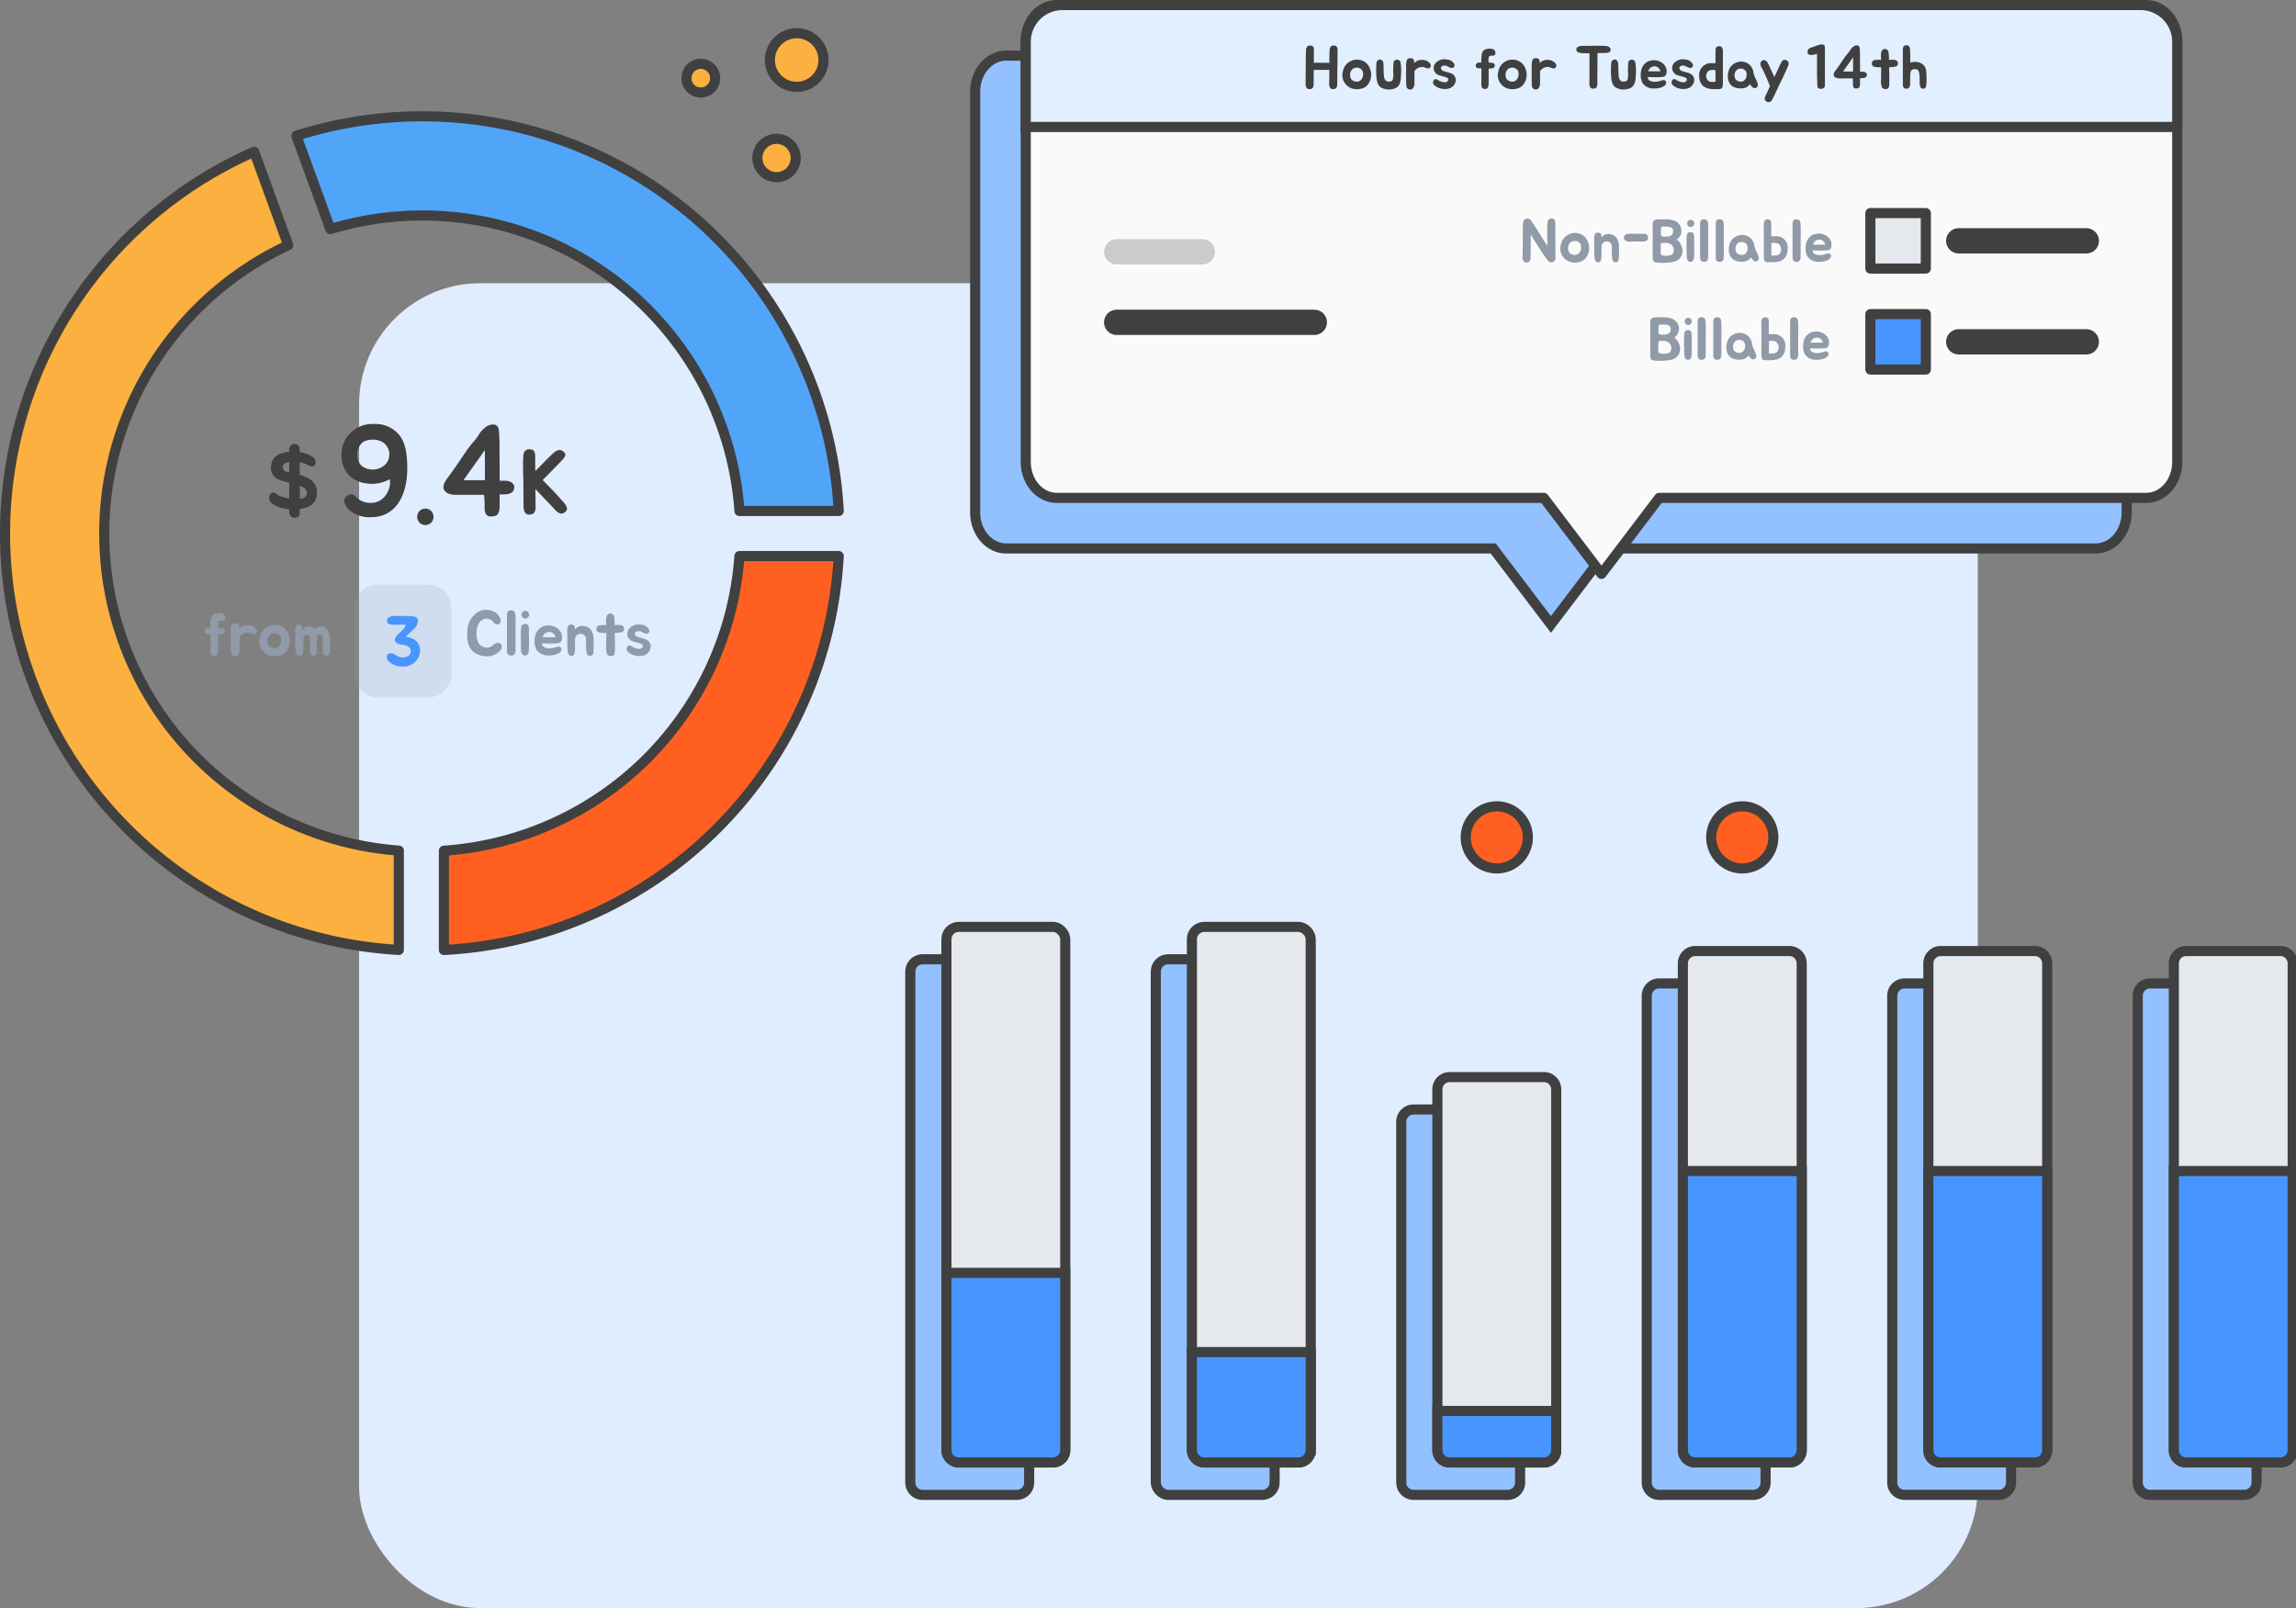 <svg xmlns="http://www.w3.org/2000/svg" width="454" height="318">
  <rect width="100%" height="100%" fill="#808080" stroke="none"/>
  <rect id="Rectangle_2616" data-name="Rectangle 2616" width="320.078" height="261.996" rx="24" fill="#e0edff" transform="translate(71, 56)"/>
<defs xmlns="http://www.w3.org/2000/svg">
    <clipPath id="clip-path">
      <rect id="Rectangle_2535" data-name="Rectangle 2535" width="275.339" height="296.61" fill="none"/>
    </clipPath>
    <clipPath id="clip-path-3">
      <rect id="Rectangle_2529" data-name="Rectangle 2529" width="21.945" height="5" transform="translate(39.305 47.291)" fill="none"/>
    </clipPath>
  </defs>
<g xmlns="http://www.w3.org/2000/svg" id="Group_2972" data-name="Group 2972" clip-path="url(#clip-path)" transform="translate(179 0)">
    <g id="Group_2971" data-name="Group 2971">
      <g id="Group_2970" data-name="Group 2970" clip-path="url(#clip-path)">
        <path id="Path_3891" data-name="Path 3891" d="M235.371,11H19.969c-3.394,0-6.146,3.184-6.146,7.111v83.237c0,3.928,2.752,7.111,6.146,7.111h96.294l4.725,6.226,6.682,8.8,6.682-8.8,4.725-6.226h96.294c3.4,0,6.146-3.183,6.146-7.111V18.111c0-3.927-2.751-7.111-6.146-7.111" fill="#93c1ff"/>
        <path id="Path_3892" data-name="Path 3892" d="M235.371,11H19.969c-3.394,0-6.146,3.184-6.146,7.111v83.237c0,3.928,2.752,7.111,6.146,7.111h96.294l4.725,6.226,6.682,8.8,6.682-8.8,4.725-6.226h96.294c3.4,0,6.146-3.183,6.146-7.111V18.111C241.517,14.184,238.766,11,235.371,11Z" fill="none" stroke="#404040" stroke-width="2"/>
        <path id="Path_3893" data-name="Path 3893" d="M245.371,1H29.969c-3.394,0-6.146,3.184-6.146,7.111V91.348c0,3.928,2.752,7.111,6.146,7.111h96.294l4.725,6.226,6.682,8.8,6.682-8.8,4.725-6.226h96.294c3.4,0,6.146-3.183,6.146-7.111V8.111c0-3.927-2.751-7.111-6.146-7.111" fill="#fafafa"/>
        <path id="Path_3894" data-name="Path 3894" d="M245.371,1H29.969c-3.394,0-6.146,3.184-6.146,7.111V91.348c0,3.928,2.752,7.111,6.146,7.111h96.294l4.725,6.226,6.682,8.8,6.682-8.8,4.725-6.226h96.294c3.4,0,6.146-3.183,6.146-7.111V8.111C251.517,4.184,248.766,1,245.371,1Z" fill="none" stroke="#404040" stroke-linejoin="round" stroke-width="2"/>
        <path id="Path_3895" data-name="Path 3895" d="M22.063,295.61H3.433A2.433,2.433,0,0,1,1,293.177V192.133A2.433,2.433,0,0,1,3.433,189.7h18.63a2.433,2.433,0,0,1,2.433,2.433V293.177a2.433,2.433,0,0,1-2.433,2.433" fill="#93c1ff"/>
        <path id="Rectangle_2517" data-name="Rectangle 2517" d="M2.433,0h18.63A2.432,2.432,0,0,1,23.5,2.432V103.478a2.432,2.432,0,0,1-2.432,2.432H2.433A2.433,2.433,0,0,1,0,103.477V2.433A2.433,2.433,0,0,1,2.433,0Z" transform="translate(1 189.7)" fill="none" stroke="#404040" stroke-width="2"/>
        <path id="Path_3896" data-name="Path 3896" d="M29.2,289.2H10.572A2.432,2.432,0,0,1,8.14,286.77V185.726a2.432,2.432,0,0,1,2.432-2.433H29.2a2.433,2.433,0,0,1,2.433,2.433V286.77A2.433,2.433,0,0,1,29.2,289.2" fill="#e5e9ee"/>
        <rect id="Rectangle_2518" data-name="Rectangle 2518" width="23.495" height="105.91" rx="2.433" transform="translate(8.14 183.293)" fill="none" stroke="#404040" stroke-width="2"/>
        <path id="Path_3897" data-name="Path 3897" d="M29.2,289.2H10.572A2.432,2.432,0,0,1,8.14,286.77V251.7H31.635V286.77A2.433,2.433,0,0,1,29.2,289.2" fill="#4995ff"/>
        <path id="Path_3898" data-name="Path 3898" d="M29.2,289.2H10.572A2.432,2.432,0,0,1,8.14,286.77V251.7H31.635V286.77A2.433,2.433,0,0,1,29.2,289.2Z" fill="none" stroke="#404040" stroke-width="2"/>
        <path id="Path_3899" data-name="Path 3899" d="M70.6,295.61H51.973a2.432,2.432,0,0,1-2.432-2.433V192.133a2.432,2.432,0,0,1,2.432-2.433H70.6a2.433,2.433,0,0,1,2.433,2.433V293.177A2.433,2.433,0,0,1,70.6,295.61" fill="#93c1ff"/>
        <rect id="Rectangle_2519" data-name="Rectangle 2519" width="23.495" height="105.91" rx="2.433" transform="translate(49.541 189.7)" fill="none" stroke="#404040" stroke-width="2"/>
        <path id="Path_3900" data-name="Path 3900" d="M77.743,289.2H59.113a2.432,2.432,0,0,1-2.432-2.433V185.726a2.432,2.432,0,0,1,2.432-2.433h18.63a2.433,2.433,0,0,1,2.433,2.433V286.77a2.433,2.433,0,0,1-2.433,2.433" fill="#e5e9ee"/>
        <rect id="Rectangle_2520" data-name="Rectangle 2520" width="23.495" height="105.91" rx="2.433" transform="translate(56.681 183.293)" fill="none" stroke="#404040" stroke-width="2"/>
        <path id="Path_3901" data-name="Path 3901" d="M77.743,289.2H59.113a2.432,2.432,0,0,1-2.432-2.433v-19.4h23.5v19.4a2.433,2.433,0,0,1-2.433,2.433" fill="#4995ff"/>
        <path id="Path_3902" data-name="Path 3902" d="M77.743,289.2H59.113a2.432,2.432,0,0,1-2.432-2.433v-19.4h23.5v19.4A2.433,2.433,0,0,1,77.743,289.2Z" fill="none" stroke="#404040" stroke-width="2"/>
        <path id="Path_3903" data-name="Path 3903" d="M216.226,295.61H197.6a2.432,2.432,0,0,1-2.432-2.433v-96.27a2.432,2.432,0,0,1,2.432-2.432h18.63a2.432,2.432,0,0,1,2.433,2.432v96.27a2.433,2.433,0,0,1-2.433,2.433" fill="#93c1ff"/>
        <path id="Rectangle_2521" data-name="Rectangle 2521" d="M2.433,0h18.63a2.432,2.432,0,0,1,2.432,2.432V98.7a2.432,2.432,0,0,1-2.432,2.432H2.433A2.433,2.433,0,0,1,0,98.7V2.433A2.433,2.433,0,0,1,2.433,0Z" transform="translate(195.164 194.475)" fill="none" stroke="#404040" stroke-width="2"/>
        <path id="Path_3904" data-name="Path 3904" d="M223.366,289.2h-18.63a2.432,2.432,0,0,1-2.432-2.433V190.5a2.432,2.432,0,0,1,2.432-2.432h18.63A2.432,2.432,0,0,1,225.8,190.5v96.27a2.433,2.433,0,0,1-2.433,2.433" fill="#e5e9ee"/>
        <path id="Rectangle_2522" data-name="Rectangle 2522" d="M2.433,0h18.63a2.432,2.432,0,0,1,2.432,2.432V98.7a2.432,2.432,0,0,1-2.432,2.432H2.433A2.433,2.433,0,0,1,0,98.7V2.433A2.433,2.433,0,0,1,2.433,0Z" transform="translate(202.304 188.068)" fill="none" stroke="#404040" stroke-width="2"/>
        <path id="Path_3905" data-name="Path 3905" d="M223.366,289.2h-18.63a2.432,2.432,0,0,1-2.432-2.433v-55.2H225.8v55.2a2.433,2.433,0,0,1-2.433,2.433" fill="#4995ff"/>
        <path id="Path_3906" data-name="Path 3906" d="M223.366,289.2h-18.63a2.432,2.432,0,0,1-2.432-2.433v-55.2H225.8v55.2A2.433,2.433,0,0,1,223.366,289.2Z" fill="none" stroke="#404040" stroke-width="2"/>
        <path id="Path_3907" data-name="Path 3907" d="M264.767,295.61h-18.63a2.432,2.432,0,0,1-2.432-2.433v-96.27a2.432,2.432,0,0,1,2.432-2.432h18.63a2.432,2.432,0,0,1,2.433,2.432v96.27a2.433,2.433,0,0,1-2.433,2.433" fill="#93c1ff"/>
        <path id="Rectangle_2523" data-name="Rectangle 2523" d="M2.433,0H21.062A2.433,2.433,0,0,1,23.5,2.433V98.7a2.432,2.432,0,0,1-2.432,2.432H2.433A2.433,2.433,0,0,1,0,98.7V2.433A2.433,2.433,0,0,1,2.433,0Z" transform="translate(243.705 194.475)" fill="none" stroke="#404040" stroke-width="2"/>
        <path id="Path_3908" data-name="Path 3908" d="M271.907,289.2h-18.63a2.432,2.432,0,0,1-2.432-2.433V190.5a2.432,2.432,0,0,1,2.432-2.432h18.63a2.432,2.432,0,0,1,2.433,2.432v96.27a2.433,2.433,0,0,1-2.433,2.433" fill="#e5e9ee"/>
        <path id="Rectangle_2524" data-name="Rectangle 2524" d="M2.433,0h18.63A2.432,2.432,0,0,1,23.5,2.432V98.7a2.432,2.432,0,0,1-2.432,2.432H2.432A2.432,2.432,0,0,1,0,98.7V2.433A2.433,2.433,0,0,1,2.433,0Z" transform="translate(250.845 188.068)" fill="none" stroke="#404040" stroke-width="2"/>
        <path id="Path_3909" data-name="Path 3909" d="M271.907,289.2h-18.63a2.432,2.432,0,0,1-2.432-2.433v-55.2H274.34v55.2a2.433,2.433,0,0,1-2.433,2.433" fill="#4995ff"/>
        <path id="Path_3910" data-name="Path 3910" d="M271.907,289.2h-18.63a2.432,2.432,0,0,1-2.432-2.433v-55.2H274.34v55.2A2.433,2.433,0,0,1,271.907,289.2Z" fill="none" stroke="#404040" stroke-width="2"/>
        <path id="Path_3911" data-name="Path 3911" d="M119.144,295.61h-18.63a2.432,2.432,0,0,1-2.432-2.433V221.833a2.432,2.432,0,0,1,2.432-2.432h18.63a2.432,2.432,0,0,1,2.433,2.432v71.344a2.433,2.433,0,0,1-2.433,2.433" fill="#93c1ff"/>
        <path id="Rectangle_2525" data-name="Rectangle 2525" d="M2.433,0H21.062a2.433,2.433,0,0,1,2.433,2.433V73.777a2.432,2.432,0,0,1-2.432,2.432H2.433A2.433,2.433,0,0,1,0,73.776V2.433A2.433,2.433,0,0,1,2.433,0Z" transform="translate(98.082 219.401)" fill="none" stroke="#404040" stroke-width="2"/>
        <path id="Path_3912" data-name="Path 3912" d="M126.284,289.2h-18.63a2.432,2.432,0,0,1-2.432-2.433V215.426a2.432,2.432,0,0,1,2.432-2.432h18.63a2.432,2.432,0,0,1,2.433,2.432V286.77a2.433,2.433,0,0,1-2.433,2.433" fill="#e5e9ee"/>
        <path id="Rectangle_2526" data-name="Rectangle 2526" d="M2.433,0h18.63a2.432,2.432,0,0,1,2.432,2.432V73.777a2.432,2.432,0,0,1-2.432,2.432H2.432A2.432,2.432,0,0,1,0,73.777V2.433A2.433,2.433,0,0,1,2.433,0Z" transform="translate(105.222 212.994)" fill="none" stroke="#404040" stroke-width="2"/>
        <path id="Path_3913" data-name="Path 3913" d="M126.284,289.2h-18.63a2.432,2.432,0,0,1-2.432-2.433v-7.754h23.495v7.754a2.433,2.433,0,0,1-2.433,2.433" fill="#4995ff"/>
        <path id="Path_3914" data-name="Path 3914" d="M126.284,289.2h-18.63a2.432,2.432,0,0,1-2.432-2.433v-7.754h23.495v7.754A2.433,2.433,0,0,1,126.284,289.2Z" fill="none" stroke="#404040" stroke-width="2"/>
        <path id="Path_3915" data-name="Path 3915" d="M123.114,165.592a6.145,6.145,0,1,1-6.145-6.145,6.145,6.145,0,0,1,6.145,6.145" fill="#ff6022"/>
        <circle id="Ellipse_60" data-name="Ellipse 60" cx="6.145" cy="6.145" r="6.145" transform="translate(110.824 159.447)" fill="none" stroke="#404040" stroke-linejoin="round" stroke-width="2"/>
        <path id="Path_3916" data-name="Path 3916" d="M167.685,295.61h-18.63a2.432,2.432,0,0,1-2.432-2.433v-96.27a2.432,2.432,0,0,1,2.432-2.432h18.63a2.432,2.432,0,0,1,2.433,2.432v96.27a2.433,2.433,0,0,1-2.433,2.433" fill="#93c1ff"/>
        <path id="Rectangle_2527" data-name="Rectangle 2527" d="M2.433,0H21.062a2.433,2.433,0,0,1,2.433,2.433V98.7a2.432,2.432,0,0,1-2.432,2.432H2.433A2.433,2.433,0,0,1,0,98.7V2.433A2.433,2.433,0,0,1,2.433,0Z" transform="translate(146.623 194.475)" fill="none" stroke="#404040" stroke-width="2"/>
        <path id="Path_3917" data-name="Path 3917" d="M174.825,289.2H156.2a2.432,2.432,0,0,1-2.432-2.433V190.5a2.432,2.432,0,0,1,2.432-2.432h18.63a2.432,2.432,0,0,1,2.433,2.432v96.27a2.433,2.433,0,0,1-2.433,2.433" fill="#e5e9ee"/>
        <path id="Rectangle_2528" data-name="Rectangle 2528" d="M2.433,0h18.63a2.432,2.432,0,0,1,2.432,2.432V98.7a2.432,2.432,0,0,1-2.432,2.432H2.433A2.433,2.433,0,0,1,0,98.7V2.433A2.433,2.433,0,0,1,2.433,0Z" transform="translate(153.763 188.068)" fill="none" stroke="#404040" stroke-width="2"/>
        <path id="Path_3918" data-name="Path 3918" d="M174.825,289.2H156.2a2.432,2.432,0,0,1-2.432-2.433v-55.2h23.495v55.2a2.433,2.433,0,0,1-2.433,2.433" fill="#4995ff"/>
        <path id="Path_3919" data-name="Path 3919" d="M174.825,289.2H156.2a2.432,2.432,0,0,1-2.432-2.433v-55.2h23.495v55.2A2.433,2.433,0,0,1,174.825,289.2Z" fill="none" stroke="#404040" stroke-width="2"/>
        <path id="Path_3920" data-name="Path 3920" d="M171.655,165.592a6.145,6.145,0,1,1-6.145-6.145,6.145,6.145,0,0,1,6.145,6.145" fill="#ff6022"/>
        <circle id="Ellipse_61" data-name="Ellipse 61" cx="6.145" cy="6.145" r="6.145" transform="translate(159.365 159.447)" fill="none" stroke="#404040" stroke-linejoin="round" stroke-width="2"/>
        <line id="Line_623" data-name="Line 623" x2="39.081" transform="translate(41.805 63.74)" fill="none" stroke="#404040" stroke-linecap="round" stroke-linejoin="round" stroke-width="5"/>
        <line id="Line_624" data-name="Line 624" x2="25.228" transform="translate(208.307 47.622)" fill="none" stroke="#404040" stroke-linecap="round" stroke-linejoin="round" stroke-width="5"/>
        <line id="Line_625" data-name="Line 625" x2="25.228" transform="translate(208.307 67.594)" fill="none" stroke="#404040" stroke-linecap="round" stroke-linejoin="round" stroke-width="5"/>
        <path id="Path_3921" data-name="Path 3921" d="M128.292,51.715a.949.949,0,0,1-1.259-.228,25.142,25.142,0,0,1-1.439-2.11l-1.007-1.524c-.276-.431-.576-1.007-.9-1.475l-.036,4.582v.108a.915.915,0,0,1-.288.695.678.678,0,0,1-.311.132c-.792.144-1.032-.564-.984-1.127v-.2l.024-.936.012-1.739c.012-.5.012-1.043.012-1.607-.012-.684.012-1.511.048-2.171a1.053,1.053,0,0,1,.132-.467.532.532,0,0,1,.252-.288,1.106,1.106,0,0,1,.707-.1,1.121,1.121,0,0,1,.24.12,1.738,1.738,0,0,1,.216.2,2.98,2.98,0,0,1,.2.252,1.834,1.834,0,0,0,.156.252l.132.191,2.771,4.366v-.792c0-.5-.013-1.043-.025-1.619,0-.671,0-1.487.036-2.159a1.123,1.123,0,0,1,.12-.467.819.819,0,0,1,1.2-.24.554.554,0,0,1,.133.192,1.245,1.245,0,0,1,.071.276,1.278,1.278,0,0,1,.035.3c0,1.991.013,4.126.024,6.117,0,.228.025.432.012.66a1.018,1.018,0,0,1-.288.8" fill="#909aa8"/>
        <path id="Path_3922" data-name="Path 3922" d="M134.354,46.822a3.384,3.384,0,0,1,.779,1.427,3.22,3.22,0,0,1-.431,2.579,2.207,2.207,0,0,1-.936.815,3.294,3.294,0,0,1-1.594.264,2.773,2.773,0,0,1-2.5-3.646A2.72,2.72,0,0,1,131.1,46.4a2.816,2.816,0,0,1,3.25.42m-3.034,3.154a1.508,1.508,0,0,0,1.079.444c1.031.059,1.583-1.4,1.031-2.291a1.364,1.364,0,0,0-1.966-.12,1.654,1.654,0,0,0-.144,1.967" fill="#909aa8"/>
        <path id="Path_3923" data-name="Path 3923" d="M136.229,47.541a3.04,3.04,0,0,1,.1-1.151.662.662,0,0,1,.755-.372c.587.1.576.527.6.959a1.67,1.67,0,0,1,1.307-.72,2.194,2.194,0,0,1,1.655.756,3.274,3.274,0,0,1,.468,1.967,10.753,10.753,0,0,1,0,1.523c-.025.408.059,1.2-.408,1.3-.671.144-.816-.155-.9-.6a10.132,10.132,0,0,1-.084-1.331c0-.3-.023-.7-.011-1.02,0-.744-.42-1.163-1.092-1.1a1,1,0,0,0-.948.971c.013.408-.023.672-.011,1.187a5.163,5.163,0,0,1-.109,1.548.555.555,0,0,1-.863.336c-.348-.2-.384-.7-.407-1.044-.048-.528-.048-.948-.048-1.475Z" fill="#909aa8"/>
        <path id="Path_3924" data-name="Path 3924" d="M145.922,46.222a.924.924,0,0,1,.8.264.671.671,0,0,1,.167.455.969.969,0,0,1-.156.552,1.318,1.318,0,0,1-.912.264l-2.35.012a1.425,1.425,0,0,1-1.091-.216.71.71,0,0,1-.276-.552.739.739,0,0,1,.431-.671,2.871,2.871,0,0,1,1.068-.108Z" fill="#909aa8"/>
        <path id="Path_3925" data-name="Path 3925" d="M153.505,48.68a2.2,2.2,0,0,1-1.655,3.106,8.422,8.422,0,0,1-1.655.18,8.693,8.693,0,0,1-1.931-.1.62.62,0,0,1-.42-.551.567.567,0,0,1-.048-.216V44.29c0-.9.8-.935,1.619-.923.324,0,.648-.012.984,0a5.053,5.053,0,0,1,1.632.264,3.786,3.786,0,0,1,.383.168,1.113,1.113,0,0,1,.324.239,2.1,2.1,0,0,1-.216,3.359,2.277,2.277,0,0,1,.983,1.283m-1.8,1.583a1.4,1.4,0,0,0-.227-1.883,2.177,2.177,0,0,0-1.344-.347c-.456.011-.756-.037-.743.407.023.408-.025.84-.025,1.223,0,.216-.047.528.121.7a1.39,1.39,0,0,0,.935.216c.491-.024,1.091-.084,1.283-.312m-2.279-4.833c0,.3-.012.6-.012.887-.011.648.972.516,1.488.432a.962.962,0,0,0,.935-.947c.06-.72-.432-.96-1.176-.984-.995-.024-1.258-.132-1.235.612" fill="#909aa8"/>
        <path id="Path_3926" data-name="Path 3926" d="M155.992,50.6c-.025.48-.072,1.211-.756,1.175-.492-.024-.695-.444-.72-1.163-.011-.744-.036-1.979-.023-2.735.012-.444-.084-1.367.216-1.775a.871.871,0,0,1,1.138.024,3.089,3.089,0,0,1,.145,1.151c0,.888.036,2.339,0,3.323m-1.38-6.345a.709.709,0,1,1,.924.6.7.7,0,0,1-.924-.6" fill="#909aa8"/>
        <path id="Path_3927" data-name="Path 3927" d="M158.739,51.091l-.072.252a.307.307,0,0,1-.035.06l-.037.072a.526.526,0,0,1-.215.216.9.9,0,0,1-.613.072.605.605,0,0,1-.323-.12.41.41,0,0,1-.168-.2,1.072,1.072,0,0,1-.072-.24.807.807,0,0,1-.036-.216V44.267a1.818,1.818,0,0,1,.024-.276,1.076,1.076,0,0,1,.071-.276.436.436,0,0,1,.133-.192.614.614,0,0,1,.276-.119.937.937,0,0,1,.324-.037.973.973,0,0,1,.384.1.571.571,0,0,1,.239.264,1.027,1.027,0,0,1,.12.444c.012.156.024.564.024.719v.049c.024.515.024.959.012,1.51s-.012,1.044-.012,1.536V50.5c0,.06.012.12.012.18a.85.85,0,0,1-.012.18,1.641,1.641,0,0,0-.024.228" fill="#909aa8"/>
        <path id="Path_3928" data-name="Path 3928" d="M161.835,51.091l-.072.252a.307.307,0,0,1-.035.06l-.037.072a.526.526,0,0,1-.215.216.9.9,0,0,1-.613.072.606.606,0,0,1-.323-.12.41.41,0,0,1-.168-.2,1.071,1.071,0,0,1-.072-.24.807.807,0,0,1-.036-.216V44.267a1.82,1.82,0,0,1,.024-.276,1.038,1.038,0,0,1,.072-.276.426.426,0,0,1,.132-.192.614.614,0,0,1,.276-.119.937.937,0,0,1,.324-.037.973.973,0,0,1,.384.1.571.571,0,0,1,.239.264,1.026,1.026,0,0,1,.12.444c.012.156.024.564.024.719v.049c.024.515.024.959.012,1.51s-.012,1.044-.012,1.536V50.5c0,.06.012.12.012.18a.849.849,0,0,1-.012.18,1.641,1.641,0,0,0-.024.228" fill="#909aa8"/>
        <path id="Path_3929" data-name="Path 3929" d="M167.21,47.146a2.6,2.6,0,0,1,.719,1.511c.12.815.635,1.4.816,2.182a.649.649,0,0,1-.456.852c-.492.1-.84-.432-1.056-.779a1.961,1.961,0,0,1-1.379.815,3.638,3.638,0,0,1-1.475-.108c-1.368-.36-1.763-1.859-1.415-3.166a2.442,2.442,0,0,1,1.283-1.679,2.541,2.541,0,0,1,2.963.372M164.4,50a1.407,1.407,0,0,0,1.007.42c.96.059,1.475-1.308.96-2.135a1.248,1.248,0,0,0-1.823-.108A1.513,1.513,0,0,0,164.4,50" fill="#909aa8"/>
        <path id="Path_3930" data-name="Path 3930" d="M170.739,43.4c.576.156.492.695.5,1.175v1.655c-.011.24,0,.5,0,.5s.552,0,.781-.012a2.248,2.248,0,0,1,2.458,2.578c-.024,1.776-1.139,2.555-2.855,2.555-1.978,0-1.858.192-1.858-2.411,0-1.235.011-2.458,0-3.682,0-.335-.036-.635,0-1.523.036-.575.372-1.007.971-.839m2.183,6.752a1.43,1.43,0,0,0-.12-1.811c-.456-.384-.84-.312-1.535-.288V49.5l-.025,1a5.006,5.006,0,0,0,.768.024,1.136,1.136,0,0,0,.912-.36" fill="#909aa8"/>
        <path id="Path_3931" data-name="Path 3931" d="M177.027,51.091l-.072.252a.307.307,0,0,1-.035.06l-.037.072a.526.526,0,0,1-.215.216.9.9,0,0,1-.613.072.606.606,0,0,1-.323-.12.41.41,0,0,1-.168-.2,1.071,1.071,0,0,1-.072-.24.807.807,0,0,1-.036-.216V44.267a1.819,1.819,0,0,1,.024-.276,1.038,1.038,0,0,1,.072-.276.426.426,0,0,1,.132-.192.614.614,0,0,1,.276-.119.937.937,0,0,1,.324-.037.973.973,0,0,1,.384.1.571.571,0,0,1,.239.264,1.026,1.026,0,0,1,.12.444c.012.156.024.564.024.719v.049c.024.515.024.959.012,1.51s-.012,1.044-.012,1.536V50.5c0,.06.012.12.012.18a.849.849,0,0,1-.012.18,1.641,1.641,0,0,0-.024.228" fill="#909aa8"/>
        <path id="Path_3932" data-name="Path 3932" d="M183.049,50.647c0,.4-.431.7-.744.828a4.039,4.039,0,0,1-1.726.3,2.591,2.591,0,0,1-2.171-1.032,3.546,3.546,0,0,1-.312-2.4,2.556,2.556,0,0,1,1.211-1.834,2.843,2.843,0,0,1,2.495-.061,2.27,2.27,0,0,1,1.223,1.224,2.152,2.152,0,0,1,.061,1.235c-.205.576-.541.588-1.417.624-.767.036-1.306,0-2.23-.024-.1.648.611.9,1.2.947a4.326,4.326,0,0,0,1.548-.276c.371-.107.863-.071.863.468m-1.859-3.178a1.231,1.231,0,0,0-.8-.012,1.04,1.04,0,0,0-.587.36c-.048.048-.383.564-.252.564H181.9a.733.733,0,0,0-.229-.528,1.432,1.432,0,0,0-.479-.384" fill="#909aa8"/>
        <path id="Path_3933" data-name="Path 3933" d="M153.02,68.051a2.2,2.2,0,0,1-1.655,3.106,8.42,8.42,0,0,1-1.654.18,8.7,8.7,0,0,1-1.932-.1.621.621,0,0,1-.42-.551.567.567,0,0,1-.048-.216V63.661c0-.9.8-.935,1.619-.923.325,0,.648-.012.984,0a5.053,5.053,0,0,1,1.632.264,3.787,3.787,0,0,1,.383.168,1.113,1.113,0,0,1,.324.239,2.1,2.1,0,0,1-.216,3.359,2.277,2.277,0,0,1,.983,1.283m-1.8,1.583a1.4,1.4,0,0,0-.227-1.883,2.177,2.177,0,0,0-1.344-.347c-.456.011-.756-.037-.743.407.023.408-.025.84-.025,1.223,0,.216-.047.528.121.7a1.39,1.39,0,0,0,.935.216c.491-.024,1.091-.084,1.283-.312M148.943,64.8c0,.3-.013.6-.013.887-.011.648.972.516,1.488.432a.962.962,0,0,0,.935-.947c.06-.72-.431-.96-1.176-.984-.995-.024-1.258-.132-1.234.612" fill="#909aa8"/>
        <path id="Path_3934" data-name="Path 3934" d="M155.506,69.97c-.025.48-.072,1.211-.756,1.175-.492-.024-.7-.444-.72-1.163-.011-.744-.036-1.979-.023-2.735.012-.444-.084-1.367.216-1.775a.871.871,0,0,1,1.138.024,3.089,3.089,0,0,1,.145,1.151c0,.888.036,2.339,0,3.323m-1.38-6.345a.709.709,0,1,1,.924.6.7.7,0,0,1-.924-.6" fill="#909aa8"/>
        <path id="Path_3935" data-name="Path 3935" d="M158.254,70.461l-.072.252a.307.307,0,0,1-.035.06l-.037.072a.526.526,0,0,1-.215.216.9.9,0,0,1-.613.072.605.605,0,0,1-.323-.12.41.41,0,0,1-.168-.2,1.072,1.072,0,0,1-.072-.24.807.807,0,0,1-.036-.216V63.637a1.819,1.819,0,0,1,.024-.276,1.076,1.076,0,0,1,.071-.276.436.436,0,0,1,.133-.192.614.614,0,0,1,.276-.119.937.937,0,0,1,.324-.037.973.973,0,0,1,.384.1.571.571,0,0,1,.239.264,1.027,1.027,0,0,1,.12.444c.012.156.024.564.024.719v.049c.024.515.024.959.012,1.51s-.012,1.044-.012,1.536v2.518c0,.06.012.12.012.18a.85.85,0,0,1-.012.18,1.641,1.641,0,0,0-.024.228" fill="#909aa8"/>
        <path id="Path_3936" data-name="Path 3936" d="M161.35,70.461l-.072.252a.307.307,0,0,1-.035.06l-.037.072a.526.526,0,0,1-.215.216.9.9,0,0,1-.613.072.606.606,0,0,1-.323-.12.41.41,0,0,1-.168-.2,1.071,1.071,0,0,1-.072-.24.807.807,0,0,1-.036-.216V63.637a1.82,1.82,0,0,1,.024-.276,1.077,1.077,0,0,1,.071-.276.437.437,0,0,1,.133-.192.614.614,0,0,1,.276-.119.937.937,0,0,1,.324-.037.973.973,0,0,1,.384.1.571.571,0,0,1,.239.264,1.027,1.027,0,0,1,.12.444c.012.156.024.564.024.719v.049c.024.515.024.959.012,1.51s-.012,1.044-.012,1.536v2.518c0,.06.012.12.012.18a.849.849,0,0,1-.012.18,1.641,1.641,0,0,0-.024.228" fill="#909aa8"/>
        <path id="Path_3937" data-name="Path 3937" d="M166.725,66.516a2.6,2.6,0,0,1,.719,1.511c.12.815.635,1.4.816,2.182a.649.649,0,0,1-.456.852c-.492.1-.84-.432-1.056-.779a1.961,1.961,0,0,1-1.379.815,3.638,3.638,0,0,1-1.475-.108c-1.368-.36-1.763-1.859-1.415-3.166a2.442,2.442,0,0,1,1.283-1.679,2.541,2.541,0,0,1,2.963.372m-2.807,2.854a1.407,1.407,0,0,0,1.007.42c.96.059,1.475-1.308.96-2.135a1.248,1.248,0,0,0-1.823-.108,1.513,1.513,0,0,0-.144,1.823" fill="#909aa8"/>
        <path id="Path_3938" data-name="Path 3938" d="M170.254,62.774c.576.156.492.7.5,1.175V65.6c-.011.24,0,.5,0,.5s.552,0,.781-.012A2.248,2.248,0,0,1,174,68.674c-.024,1.776-1.139,2.555-2.855,2.555-1.978,0-1.858.192-1.858-2.411,0-1.235.011-2.458,0-3.682,0-.335-.036-.635,0-1.523.036-.575.372-1.007.971-.839m2.183,6.752a1.43,1.43,0,0,0-.12-1.811c-.456-.384-.84-.312-1.535-.288v1.439l-.025,1a5.005,5.005,0,0,0,.768.024,1.136,1.136,0,0,0,.912-.36" fill="#909aa8"/>
        <path id="Path_3939" data-name="Path 3939" d="M176.542,70.461l-.073.252a.266.266,0,0,1-.034.06l-.037.072a.526.526,0,0,1-.215.216.9.9,0,0,1-.613.072.606.606,0,0,1-.323-.12.4.4,0,0,1-.168-.2,1.071,1.071,0,0,1-.072-.24.768.768,0,0,1-.036-.216V63.637a1.7,1.7,0,0,1,.024-.276,1.077,1.077,0,0,1,.071-.276.429.429,0,0,1,.133-.192.614.614,0,0,1,.276-.119.934.934,0,0,1,.324-.037.973.973,0,0,1,.384.1.571.571,0,0,1,.239.264,1.041,1.041,0,0,1,.12.444c.011.156.024.564.024.719v.049c.024.515.024.959.011,1.51s-.011,1.044-.011,1.536v2.518c0,.06.011.12.011.18a.926.926,0,0,1-.011.18,1.5,1.5,0,0,0-.024.228" fill="#909aa8"/>
        <path id="Path_3940" data-name="Path 3940" d="M182.564,70.017c0,.4-.431.7-.744.828a4.039,4.039,0,0,1-1.726.3,2.591,2.591,0,0,1-2.171-1.032,3.546,3.546,0,0,1-.312-2.4,2.556,2.556,0,0,1,1.211-1.834,2.843,2.843,0,0,1,2.495-.061,2.27,2.27,0,0,1,1.223,1.224,2.152,2.152,0,0,1,.061,1.235c-.205.576-.541.588-1.417.624-.767.036-1.306,0-2.23-.024-.1.648.612.9,1.2.947a4.326,4.326,0,0,0,1.548-.276c.371-.107.863-.071.863.468m-1.859-3.178a1.231,1.231,0,0,0-.8-.012,1.04,1.04,0,0,0-.587.36c-.048.048-.383.564-.252.564h2.351a.733.733,0,0,0-.229-.528,1.432,1.432,0,0,0-.479-.384" fill="#909aa8"/>
        <g id="Group_2969" data-name="Group 2969" opacity="0.25">
          <g id="Group_2968" data-name="Group 2968">
            <g id="Group_2967" data-name="Group 2967" clip-path="url(#clip-path-3)">
              <line id="Line_626" data-name="Line 626" x2="16.945" transform="translate(41.805 49.791)" fill="none" stroke="#404040" stroke-linecap="round" stroke-linejoin="round" stroke-width="5"/>
            </g>
          </g>
        </g>
        <path id="Path_3941" data-name="Path 3941" d="M251.517,25.11H23.823V8.256A7.256,7.256,0,0,1,31.079,1H244.261a7.257,7.257,0,0,1,7.256,7.257Z" fill="#e1efff"/>
        <path id="Path_3942" data-name="Path 3942" d="M251.517,25.11H23.823V8.256A7.256,7.256,0,0,1,31.079,1H244.261a7.257,7.257,0,0,1,7.256,7.257Z" fill="none" stroke="#404040" stroke-width="2"/>
        <rect id="Rectangle_2530" data-name="Rectangle 2530" width="10.966" height="10.966" transform="translate(190.838 62.111)" fill="#4995ff"/>
        <rect id="Rectangle_2531" data-name="Rectangle 2531" width="10.966" height="10.966" transform="translate(190.838 62.111)" fill="none" stroke="#404040" stroke-linejoin="round" stroke-width="2"/>
        <rect id="Rectangle_2532" data-name="Rectangle 2532" width="10.966" height="10.967" transform="translate(190.838 42.138)" fill="#e5e9ee"/>
        <rect id="Rectangle_2533" data-name="Rectangle 2533" width="10.966" height="10.967" transform="translate(190.838 42.138)" fill="none" stroke="#404040" stroke-linejoin="round" stroke-width="2"/>
        <path id="Path_3943" data-name="Path 3943" d="M85.488,9.941v.492l-.072,6.224v.12a.985.985,0,0,1-.036.216,1.392,1.392,0,0,1-.083.264.491.491,0,0,1-.168.216.582.582,0,0,1-.313.132.961.961,0,0,1-.611-.06.525.525,0,0,1-.216-.24.251.251,0,0,1-.048-.072.186.186,0,0,0-.024-.072.942.942,0,0,1-.06-.264,1.987,1.987,0,0,0-.024-.24.594.594,0,0,1-.024-.2.407.407,0,0,0,.024-.179l.011-.948.013-1.511H83.21l-2.436.012-.023,2.83v.12a.985.985,0,0,1-.036.216,1.33,1.33,0,0,1-.084.264.491.491,0,0,1-.168.216.575.575,0,0,1-.312.132.961.961,0,0,1-.611-.06.735.735,0,0,1-.229-.24.184.184,0,0,1-.023-.072l-.036-.072a.979.979,0,0,1-.061-.264,1.932,1.932,0,0,0-.035-.24.538.538,0,0,1,0-.2v-.179l.012-.948.023-1.763c.013-.5.013-1.056.013-1.631s0-.971.023-1.523V10.36c.012-.155.012-.335.025-.5a1.134,1.134,0,0,1,.132-.468.676.676,0,0,1,.24-.288.872.872,0,0,1,.383-.1,2.36,2.36,0,0,1,.312.024.45.45,0,0,1,.275.144.359.359,0,0,1,.132.192,1.175,1.175,0,0,1,.073.276,2.847,2.847,0,0,1,.011.3v.492l-.023,1.979c.132,0,.288,0,.515-.013.828,0,1.643.024,2.542.024h.013c0-.707.012-1.343.036-2.063,0-.155.012-.335.024-.5a1.134,1.134,0,0,1,.132-.468A.572.572,0,0,1,84.3,9.1a.791.791,0,0,1,.372-.1,2.188,2.188,0,0,1,.311.024.45.45,0,0,1,.276.144.313.313,0,0,1,.132.192c.036.1.048.18.084.276a2.61,2.61,0,0,1,.012.3" fill="#404040"/>
        <path id="Path_3944" data-name="Path 3944" d="M91.248,12.544a3.384,3.384,0,0,1,.779,1.427A3.22,3.22,0,0,1,91.6,16.55a2.207,2.207,0,0,1-.936.815,3.294,3.294,0,0,1-1.594.264,2.773,2.773,0,0,1-2.5-3.646A2.72,2.72,0,0,1,88,12.124a2.816,2.816,0,0,1,3.25.42M88.214,15.7a1.51,1.51,0,0,0,1.079.444c1.031.059,1.583-1.4,1.031-2.291a1.364,1.364,0,0,0-1.966-.12,1.654,1.654,0,0,0-.144,1.967" fill="#404040"/>
        <path id="Path_3945" data-name="Path 3945" d="M96.961,17.413a3.19,3.19,0,0,1-2.879-.108c-.779-.468-.9-1.619-.935-2.458a12.01,12.01,0,0,1,0-1.632c.011-.419-.06-1.115.372-1.343.479-.252.947-.024,1.031.672.048.371.024.851.048,1.223.048,1.091-.1,2.759,1.463,2.3.36-.108.456-.54.456-1.415a13.6,13.6,0,0,1,.06-2.411.735.735,0,0,1,1.331-.036,9.316,9.316,0,0,1,.132,2.482c-.048,1.044-.048,2.244-1.079,2.723" fill="#404040"/>
        <path id="Path_3946" data-name="Path 3946" d="M99.039,13.3a4.386,4.386,0,0,1,.144-1.427.708.708,0,0,1,.743-.36c.672.012.708.48.72.984a1.738,1.738,0,0,1,1.2-.636,2.605,2.605,0,0,1,1.092.1c.5.192,1.21.707.911,1.271-.216.4-.5.312-.815.228-.169-.036-.457-.18-.623-.216a1.9,1.9,0,0,0-1.717.816v1.727c.013.863.061,1.978-1.006,1.907a.754.754,0,0,1-.588-.6c-.048-.48-.073-1.4-.06-2.039Z" fill="#404040"/>
        <path id="Path_3947" data-name="Path 3947" d="M105.075,14.631a1.49,1.49,0,0,1-.336-2.015,2.343,2.343,0,0,1,2.387-.839,1.676,1.676,0,0,1,1.451.947.536.536,0,0,1-.624.707c-.468-.083-.815-.467-1.307-.467-.719-.024-1.032.647-.36,1.007.624.324,1.487.312,2.039.768,1.067.851.384,2.506-.9,2.782a3.2,3.2,0,0,1-2.879-.731c-.444-.528.012-1.451.648-1.044.527.348,1.451.72,1.919.42.348-.228.348-.576.119-.732-.611-.384-1.558-.36-2.158-.8" fill="#404040"/>
        <path id="Path_3948" data-name="Path 3948" d="M116.557,13.035a.5.5,0,0,1-.408.456,4.4,4.4,0,0,1-.791.06v2.77a4.984,4.984,0,0,1-.036.588.509.509,0,0,1-.06.228.212.212,0,0,1-.036.072.186.186,0,0,1-.024.072.571.571,0,0,1-.192.215.761.761,0,0,1-.564.073.663.663,0,0,1-.276-.12.558.558,0,0,1-.156-.2c-.023-.071-.048-.167-.071-.239a1.623,1.623,0,0,1-.025-.2v-.7c0-.827.012-1.763.012-2.591-.371-.011-.815.024-1-.155a.682.682,0,0,1,.024-.792.745.745,0,0,1,.6-.192c.036,0,.287-.012.336-.012.048-1.1-.025-2.206.731-2.554a2.218,2.218,0,0,1,1.6-.084.751.751,0,0,1,.48.635c-.012.288-.072.564-.4.636-.275.06-.659-.072-.852.156a1.946,1.946,0,0,0-.107.911v.3a4.4,4.4,0,0,1,.911.108.46.46,0,0,1,.3.564" fill="#404040"/>
        <path id="Path_3949" data-name="Path 3949" d="M121.993,12.544a3.384,3.384,0,0,1,.779,1.427,3.216,3.216,0,0,1-.432,2.579,2.2,2.2,0,0,1-.935.815,3.294,3.294,0,0,1-1.594.264,2.773,2.773,0,0,1-2.5-3.646,2.72,2.72,0,0,1,1.428-1.859,2.816,2.816,0,0,1,3.25.42M118.959,15.7a1.51,1.51,0,0,0,1.079.444c1.031.059,1.583-1.4,1.031-2.291a1.364,1.364,0,0,0-1.966-.12,1.654,1.654,0,0,0-.144,1.967" fill="#404040"/>
        <path id="Path_3950" data-name="Path 3950" d="M123.868,13.3a4.386,4.386,0,0,1,.144-1.427.708.708,0,0,1,.743-.36c.672.012.708.48.719.984a1.739,1.739,0,0,1,1.2-.636,2.6,2.6,0,0,1,1.091.1c.5.192,1.211.707.912,1.271-.216.4-.5.312-.816.228-.168-.036-.456-.18-.623-.216a1.9,1.9,0,0,0-1.716.816v1.727c.013.863.061,1.978-1.007,1.907a.754.754,0,0,1-.587-.6c-.048-.48-.073-1.4-.06-2.039Z" fill="#404040"/>
        <path id="Path_3951" data-name="Path 3951" d="M139.463,9.749a2.328,2.328,0,0,1-.024.288.593.593,0,0,1-.157.252.864.864,0,0,1-.263.107,2.392,2.392,0,0,1-.348.072,3.258,3.258,0,0,1-.348.012h-.611c-.288.013-.564.013-.84.013.024.983-.012,2.182-.012,4.821v.911a.85.85,0,0,0,.012.18,1.1,1.1,0,0,1-.012.192q-.018.108-.036.252a.863.863,0,0,1-.048.228c-.036.036-.048.06-.048.072l-.036.072a.581.581,0,0,1-.228.228.876.876,0,0,1-.587.06.572.572,0,0,1-.312-.108.632.632,0,0,1-.156-.216.754.754,0,0,1-.084-.252.815.815,0,0,1-.036-.228V10.541c-.192,0-1.367-.013-1.583-.048a4.28,4.28,0,0,1-.468-.084.766.766,0,0,1-.4-.228.525.525,0,0,1-.132-.348,1.03,1.03,0,0,1,.024-.276.44.44,0,0,1,.192-.24,1.174,1.174,0,0,1,.348-.168,1.468,1.468,0,0,1,.36-.072c.132-.012.252-.012.4-.012.564,0,1.044,0,1.6-.012.923-.012,1.847,0,2.758.024a1.659,1.659,0,0,1,.588.12.743.743,0,0,1,.359.228.487.487,0,0,1,.133.324" fill="#404040"/>
        <path id="Path_3952" data-name="Path 3952" d="M143.377,17.413a3.19,3.19,0,0,1-2.879-.108c-.779-.468-.9-1.619-.935-2.458a12.01,12.01,0,0,1,0-1.632c.011-.419-.06-1.115.372-1.343.479-.252.947-.024,1.031.672.048.371.024.851.048,1.223.048,1.091-.1,2.759,1.463,2.3.36-.108.456-.54.456-1.415a13.6,13.6,0,0,1,.06-2.411.735.735,0,0,1,1.331-.036,9.316,9.316,0,0,1,.132,2.482c-.048,1.044-.048,2.244-1.079,2.723" fill="#404040"/>
        <path id="Path_3953" data-name="Path 3953" d="M150.456,16.369c0,.4-.431.7-.744.828a4.039,4.039,0,0,1-1.726.3,2.591,2.591,0,0,1-2.171-1.032,3.546,3.546,0,0,1-.312-2.4,2.556,2.556,0,0,1,1.211-1.834,2.843,2.843,0,0,1,2.495-.061,2.27,2.27,0,0,1,1.223,1.224,2.152,2.152,0,0,1,.061,1.235c-.205.576-.541.588-1.417.624-.767.036-1.306,0-2.23-.024-.1.648.611.9,1.2.947a4.326,4.326,0,0,0,1.548-.276c.371-.107.863-.071.863.468M148.6,13.191a1.231,1.231,0,0,0-.8-.012,1.04,1.04,0,0,0-.587.36c-.048.048-.383.564-.252.564H149.3a.733.733,0,0,0-.229-.528,1.432,1.432,0,0,0-.479-.384" fill="#404040"/>
        <path id="Path_3954" data-name="Path 3954" d="M152.234,14.631a1.49,1.49,0,0,1-.336-2.015,2.343,2.343,0,0,1,2.387-.839,1.676,1.676,0,0,1,1.451.947.536.536,0,0,1-.624.707c-.468-.083-.815-.467-1.307-.467-.719-.024-1.031.647-.36,1.007.624.324,1.487.312,2.039.768,1.067.851.384,2.506-.9,2.782a3.2,3.2,0,0,1-2.879-.731c-.444-.528.012-1.451.648-1.044.527.348,1.451.72,1.919.42.348-.228.348-.576.119-.732-.611-.384-1.558-.36-2.158-.8" fill="#404040"/>
        <path id="Path_3955" data-name="Path 3955" d="M161.676,10c.012.8,0,1.187,0,1.523v3.682c0,2.59.133,2.422-1.848,2.422-1.715,0-2.782-.791-2.842-2.554a2.344,2.344,0,0,1,2.567-2.579h.659V10.348c.013-.5-.084-1.031.5-1.187s.96.276.96.84m-2.136,6.2a2.368,2.368,0,0,0,.672-.06V13.922a1.635,1.635,0,0,0-1.44.156,1.359,1.359,0,0,0-.142,1.739,1.158,1.158,0,0,0,.91.384" fill="#404040"/>
        <path id="Path_3956" data-name="Path 3956" d="M167.017,12.868a2.587,2.587,0,0,1,.717,1.511c.121.815.636,1.4.817,2.182a.649.649,0,0,1-.455.852c-.492.1-.84-.432-1.056-.779a1.965,1.965,0,0,1-1.379.815,3.638,3.638,0,0,1-1.475-.108c-1.368-.36-1.763-1.859-1.415-3.166a2.439,2.439,0,0,1,1.282-1.679,2.542,2.542,0,0,1,2.964.372m-2.807,2.854a1.407,1.407,0,0,0,1.007.42c.959.059,1.474-1.308.959-2.135a1.247,1.247,0,0,0-1.822-.108,1.513,1.513,0,0,0-.144,1.823" fill="#404040"/>
        <path id="Path_3957" data-name="Path 3957" d="M174.671,12.555a1.1,1.1,0,0,1-.1.48c-.059.156-.239.563-.311.707l-.025.061c-.215.491-.419.935-.671,1.463s-.492.995-.708,1.463c-.059.12-.107.252-.179.372l-.576,1.235c-.2.42-.384.816-.6,1.211a1.915,1.915,0,0,0-.119.228.841.841,0,0,1-.588.432.767.767,0,0,1-.563-.192.544.544,0,0,1-.229-.24.7.7,0,0,1-.048-.276c.012-.1.025-.179.036-.263.036-.084.048-.168.073-.216s.035-.1.059-.1l.876-1.9c-.084-.18-.168-.372-.228-.516-.42-1.007-.923-2.231-1.44-3.178a1.054,1.054,0,0,1-.143-1.1.714.714,0,0,1,1.163-.06,3.211,3.211,0,0,1,.551,1.02c.3.635.636,1.367.948,2.039l.624-1.32c.12-.251.227-.491.336-.719a7.351,7.351,0,0,1,.4-.816c.025-.06.072-.108.1-.168a1.98,1.98,0,0,1,.191-.228.454.454,0,0,1,.2-.119.7.7,0,0,1,.312-.024,2.1,2.1,0,0,1,.288.108.554.554,0,0,1,.275.252.539.539,0,0,1,.1.359" fill="#404040"/>
        <path id="Path_3958" data-name="Path 3958" d="M180.961,8.814c.239-.06.684-.06.815.216a3.857,3.857,0,0,1,.072,1.235v6.129c0,.336.084.792-.252,1.031a1.109,1.109,0,0,1-.936.072c-.287-.1-.3-.42-.3-.683-.107-2.1-.071-4.09-.071-6.225-.048.144-.876.276-1.008.276-.42.048-.815-.048-.863-.54s.275-.78.743-.924c.5-.167,1-.371,1.5-.515.109-.024.2-.06.3-.072" fill="#404040"/>
        <path id="Path_3959" data-name="Path 3959" d="M188.723,9.509a16.016,16.016,0,0,1,.059,1.715c0,.648.013,1.3.013,1.943v1.019h.516c.347,0,.815.156.839.576,0,.5-.371.66-.816.684-.048,0-.515.036-.539-.012v.815c0,.348.035.936-.312,1.164a1.263,1.263,0,0,1-.732.06c-.288-.1-.336-.48-.359-.744a8.171,8.171,0,0,0-.048-1.235h-2.111a2.364,2.364,0,0,1-1.392-.228c-.563-.432-.1-1.068.229-1.487.611-.816,1.163-1.679,1.739-2.507.311-.432.683-.815.983-1.247a2.454,2.454,0,0,1,.864-.924c.383-.18.767-.2.959.072a.806.806,0,0,1,.108.336m-1.3,1.823-1.991,2.807h1.991Z" fill="#404040"/>
        <path id="Path_3960" data-name="Path 3960" d="M195.971,13.119a5.743,5.743,0,0,1-1.439.18c.036.959.072,2.063.048,2.758,0,.492.024,1.332-.3,1.452a.926.926,0,0,1-1.116-.168,3.2,3.2,0,0,1-.215-1.6c.012-.671.024-1.571.024-2.434h-.18c-.384,0-1.271-.012-1.5-.288a.708.708,0,0,1,.313-1.128,6.71,6.71,0,0,1,1.355-.059c-.012-.156-.012-.312-.024-.456-.025-.4-.036-1.26.324-1.535a.72.72,0,0,1,1.151.407,7.4,7.4,0,0,1,.1,1.584h.12c.468.012,1.367-.156,1.607.419a.706.706,0,0,1-.264.864" fill="#404040"/>
        <path id="Path_3961" data-name="Path 3961" d="M201.935,16.154c-.036.864-.048,1.463-.768,1.379s-.563-1.391-.587-1.847c-.024-.707.047-1.979-.78-2-1.067-.06-1,.48-1.079,1.188l-.013.468v.875c0,.576.025,1.319-.743,1.331-.479,0-.708-.359-.708-.815v-6.9a2.129,2.129,0,0,1,.025-.276c.023-.1.048-.18.072-.264a.388.388,0,0,1,.119-.18.493.493,0,0,1,.252-.144A1.969,1.969,0,0,1,198,8.946a.6.6,0,0,1,.348.108.521.521,0,0,1,.228.252,1.077,1.077,0,0,1,.1.431c.025.157.025.66.036.816v.06c.013.5.013,1.043.013,1.583v.2a2.769,2.769,0,0,1,2.038.06c1.188.6,1.14,1.559,1.176,2.723.012.311.012.683,0,.971" fill="#404040"/>
      </g>
    </g>
  </g>
<g xmlns="http://www.w3.org/2000/svg" id="Pie_Chart" data-name="Pie Chart" transform="translate(-1087.259 -2757.45)">
    <g id="Group_3827" data-name="Group 3827" transform="translate(1157.36 2873.064)" opacity="0.2">
      <g id="Group_3826" data-name="Group 3826">
        <g id="Group_3825" data-name="Group 3825" clip-path="url(#clip-path)">
          <path id="Path_6125" data-name="Path 6125" d="M72.714,99.975H62.846A4.646,4.646,0,0,1,58.2,95.33V82.31a4.645,4.645,0,0,1,4.645-4.645h9.868a4.644,4.644,0,0,1,4.645,4.645V95.33a4.645,4.645,0,0,1-4.645,4.645" transform="translate(-58.201 -77.665)" fill="#909aa8"/>
        </g>
      </g>
    </g>
    <path id="Path_6126" data-name="Path 6126" d="M131.271,72.989a62.87,62.87,0,0,1-58.438,58.264V150.88A82.455,82.455,0,0,0,150.9,72.989Z" transform="translate(1102.202 2794.427)" fill="#ff6022"/>
    <path id="Path_6127" data-name="Path 6127" d="M131.271,72.989a62.87,62.87,0,0,1-58.438,58.264V150.88A82.455,82.455,0,0,0,150.9,72.989Z" transform="translate(1102.202 2794.427)" fill="none" stroke="#404040" stroke-linejoin="round" stroke-width="2"/>
    <path id="Path_6128" data-name="Path 6128" d="M20.614,82.3A62.872,62.872,0,0,1,56.99,25.285L50.26,6.8a82.476,82.476,0,0,0,28.6,157.839V145A62.877,62.877,0,0,1,20.614,82.3" transform="translate(1087.259 2780.656)" fill="#fbb040"/>
    <path id="Path_6129" data-name="Path 6129" d="M20.614,82.3A62.872,62.872,0,0,1,56.99,25.285L50.26,6.8a82.476,82.476,0,0,0,28.6,157.839V145A62.877,62.877,0,0,1,20.614,82.3Z" transform="translate(1087.259 2780.656)" fill="none" stroke="#404040" stroke-linejoin="round" stroke-width="2"/>
    <path id="Path_6130" data-name="Path 6130" d="M73.584,1a82.373,82.373,0,0,0-24.9,3.842L55.4,23.3a62.867,62.867,0,0,1,80.9,55.742h19.629A82.478,82.478,0,0,0,73.584,1" transform="translate(1097.178 2779.45)" fill="#50a5f9"/>
    <path id="Path_6131" data-name="Path 6131" d="M73.584,1a82.373,82.373,0,0,0-24.9,3.842L55.4,23.3a62.867,62.867,0,0,1,80.9,55.742h19.629A82.478,82.478,0,0,0,73.584,1Z" transform="translate(1097.178 2779.45)" fill="none" stroke="#404040" stroke-linejoin="round" stroke-width="2"/>
    <path id="Path_6132" data-name="Path 6132" d="M48.271,68.554c-.053-.088-.053-.98-.071-.98a10.4,10.4,0,0,1-1.907-.393c-.713-.285-1.639-.588-1.943-1.336-.249-.553-.144-1.409.553-1.569.5-.143.908.411,1.336.625a9.962,9.962,0,0,0,1.961.5V62.3c-.428-.143-1.052-.267-1.374-.356-.3-.124-.552-.2-.748-.3a2.24,2.24,0,0,1-1.14-.946,2.773,2.773,0,0,1-.356-1.389,3.379,3.379,0,0,1,.249-1.248,2.376,2.376,0,0,1,.695-.928,3.283,3.283,0,0,1,1.088-.641,6.437,6.437,0,0,1,1.586-.321,1.721,1.721,0,0,1,.143-1c.285-.391.464-.552.927-.517a.976.976,0,0,1,.945.606c.018.089.054.963.054.963a8.315,8.315,0,0,1,2.3.785,1.478,1.478,0,0,1,.855,1.336.8.8,0,0,1-.623.748,1.885,1.885,0,0,1-1.016-.356,5.424,5.424,0,0,0-1.515-.481v2.46a15.579,15.579,0,0,1,1.5.571,3.191,3.191,0,0,1,1.906,3.189,3.372,3.372,0,0,1-.266,1.248,3.29,3.29,0,0,1-.714.855,3.973,3.973,0,0,1-1.016.606,13.566,13.566,0,0,1-1.407.321,2.911,2.911,0,0,0,0,.8,1.166,1.166,0,0,1-.126.517,1.088,1.088,0,0,1-1.871-.268m-.963-8.573a2.274,2.274,0,0,0,.892.267V58.234c-.784.035-1.39.356-1.266,1.159a.985.985,0,0,0,.374.588m2.96,2.942c0,.82.053,1.676.035,2.513a1.2,1.2,0,0,0,1.39-1.266c-.071-.622-.82-1.086-1.425-1.247" transform="translate(1096.251 2790.611)" fill="#404040"/>
    <path id="Path_6133" data-name="Path 6133" d="M57.708,68.462c-.894-.817-1.763-2.171-.383-2.989.894-.538,1.4.127,2.017.69a4.021,4.021,0,0,0,2.683.791c2.248,0,3.935-2.4,3.6-4.675a7.3,7.3,0,0,1-3.5.919c-3.653,0-6.056-2.2-6.056-5.62a6.06,6.06,0,0,1,6.388-6.208,6.086,6.086,0,0,1,4.778,1.889c1.252,1.329,1.839,3.321,1.839,6.847,0,5.749-2.53,9.684-7.127,9.684a6.153,6.153,0,0,1-4.241-1.329m3.117-13.77c-1.865.741-2.2,3.678-.715,4.982a3.589,3.589,0,0,0,4.8-.486,2.91,2.91,0,0,0-.459-4.063,3.654,3.654,0,0,0-1.917-.663,5.028,5.028,0,0,0-1.712.23" transform="translate(1098.716 2789.929)" fill="#404040"/>
    <path id="Path_6134" data-name="Path 6134" d="M70.073,68.468a1.6,1.6,0,0,1-1.61-1.61,1.61,1.61,0,1,1,3.219,0,1.6,1.6,0,0,1-1.609,1.61" transform="translate(1101.293 2792.811)" fill="#404040"/>
    <path id="Path_6135" data-name="Path 6135" d="M83.716,52.606a34.924,34.924,0,0,1,.128,3.654c0,1.378.025,2.758.025,4.138V62.57h1.1c.742,0,1.738.332,1.789,1.226,0,1.074-.791,1.4-1.738,1.457-.1,0-1.1.076-1.149-.027v1.738c0,.741.077,1.992-.664,2.478a2.679,2.679,0,0,1-1.558.128c-.614-.205-.715-1.023-.766-1.584a17,17,0,0,0-.1-2.632h-4.5c-.971,0-2.2.1-2.963-.484-1.2-.921-.205-2.275.484-3.17,1.3-1.736,2.479-3.575,3.705-5.338.663-.919,1.457-1.737,2.095-2.658a5.251,5.251,0,0,1,1.839-1.968c.818-.382,1.636-.434,2.045.153a1.7,1.7,0,0,1,.23.716M80.957,56.49l-4.241,5.977h4.241Z" transform="translate(1102.187 2789.946)" fill="#404040"/>
    <path id="Path_6136" data-name="Path 6136" d="M94.424,67.47a.733.733,0,0,1-.3.428,1.616,1.616,0,0,1-.393.25.8.8,0,0,1-.464.07.735.735,0,0,1-.374-.123,2.793,2.793,0,0,1-.373-.25,3.328,3.328,0,0,1-.356-.321c-.108-.126-.215-.249-.3-.338l-.215-.232L88.221,63.37l.054,3.583v.161a2.414,2.414,0,0,1-.054.321,3.663,3.663,0,0,1-.123.41.711.711,0,0,1-.233.32.827.827,0,0,1-.463.2,1.227,1.227,0,0,1-.945-.07.9.9,0,0,1-.32-.356.445.445,0,0,1-.091-.215.744.744,0,0,1-.106-.356c-.018-.143-.036-.249-.053-.391a1.508,1.508,0,0,1-.018-.285,1.711,1.711,0,0,0,.018-.3l-.018-1.409-.018-2.62q0-1.149-.054-2.46c-.017-.855-.017-1.445,0-2.265v-.07c.037-.25.037-.517.054-.749a1.655,1.655,0,0,1,.161-.713.869.869,0,0,1,.374-.429,1.567,1.567,0,0,1,.57-.178,3.573,3.573,0,0,1,.463.054.772.772,0,0,1,.429.2.619.619,0,0,1,.178.3.91.91,0,0,1,.126.41,3.643,3.643,0,0,1,.035.446v.73L88.2,59.8c.374-.338.749-.695,1.105-1.087.641-.66,1.265-1.3,1.907-1.907l.053-.053c.2-.179.391-.374.588-.535a1.577,1.577,0,0,1,.66-.428.962.962,0,0,1,.587-.126,1.171,1.171,0,0,1,.553.215,1.781,1.781,0,0,1,.321.3.57.57,0,0,1,.178.374.839.839,0,0,1-.071.356,3.8,3.8,0,0,1-.232.356,2.276,2.276,0,0,1-.32.374c-.091.124-.214.214-.3.321L93,58.2l-3.333,3.405c.731.73,1.6,1.621,2.015,2.049.641.66,1.229,1.319,1.8,1.979l.053.053a7.647,7.647,0,0,1,.5.588,1.626,1.626,0,0,1,.373.661.561.561,0,0,1,.018.534" transform="translate(1104.897 2790.786)" fill="#404040"/>
    <path id="Path_6137" data-name="Path 6137" d="M63.534,83.742a.8.8,0,0,1,.21-.562,2.006,2.006,0,0,1,1.416-.391c.42-.013.728,0,1.149,0,.66,0,1.486.028,2.173.056.561.029,1.163.225,1.192.869a2.651,2.651,0,0,1-1.023,1.823c-.407.422-1,.954-1.4,1.375,1.473.2,2.817.925,2.817,2.721A3.229,3.229,0,0,1,66.6,92.784a4.024,4.024,0,0,1-2.692-.939c-.449-.435-.7-1.36.057-1.626.561-.2,1.038.155,1.486.406a2.051,2.051,0,0,0,2.2.112,1.1,1.1,0,0,0-.057-1.963c-.715-.42-1.781-.168-2.356-.813-.631-.728.7-1.7,1.137-2.187a3.529,3.529,0,0,0,.813-1.038c.111-.308-.533-.21-.757-.21H65.5c-.506,0-1.36.083-1.782-.28a.621.621,0,0,1-.181-.5" transform="translate(1100.258 2796.464)" fill="#4995ff"/>
    <path id="Path_6138" data-name="Path 6138" d="M37.62,85.961a.531.531,0,0,1-.432.484,4.624,4.624,0,0,1-.842.063v2.943a5.1,5.1,0,0,1-.039.625.512.512,0,0,1-.063.24.213.213,0,0,1-.039.077.183.183,0,0,1-.025.076.587.587,0,0,1-.2.23.814.814,0,0,1-.6.077.7.7,0,0,1-.292-.128.588.588,0,0,1-.166-.217c-.027-.076-.052-.178-.077-.254a1.784,1.784,0,0,1-.025-.216v-.739c0-.878.012-1.871.012-2.752-.394-.012-.866.027-1.056-.166a.721.721,0,0,1,.024-.84.791.791,0,0,1,.638-.2c.039,0,.306-.012.355-.012.052-1.173-.024-2.344.778-2.713a2.362,2.362,0,0,1,1.694-.089.8.8,0,0,1,.51.675c-.013.306-.076.6-.419.675-.295.063-.7-.076-.9.165a2.048,2.048,0,0,0-.115.968v.319a4.624,4.624,0,0,1,.968.115.488.488,0,0,1,.319.6" transform="translate(1094.051 2796.369)" fill="#909aa8"/>
    <path id="Path_6139" data-name="Path 6139" d="M37.93,85.894a4.7,4.7,0,0,1,.152-1.516.757.757,0,0,1,.79-.382c.713.012.751.51.763,1.044a1.845,1.845,0,0,1,1.273-.674,2.771,2.771,0,0,1,1.16.1c.535.2,1.285.753.969,1.351-.231.42-.535.331-.866.242-.18-.037-.484-.191-.663-.23a2.013,2.013,0,0,0-1.821.866v1.835c.012.917.063,2.1-1.07,2.025-.306-.012-.573-.37-.623-.638-.052-.509-.077-1.49-.064-2.165Z" transform="translate(1094.941 2796.716)" fill="#909aa8"/>
    <path id="Path_6140" data-name="Path 6140" d="M47.706,85.04a3.6,3.6,0,0,1,.828,1.516,3.417,3.417,0,0,1-.458,2.739,2.345,2.345,0,0,1-.993.866,3.522,3.522,0,0,1-1.695.28,2.943,2.943,0,0,1-2.648-3.872,2.889,2.889,0,0,1,1.515-1.975,3,3,0,0,1,3.451.446m-3.222,3.35a1.6,1.6,0,0,0,1.146.471c1.094.064,1.68-1.491,1.094-2.432a1.447,1.447,0,0,0-2.087-.128,1.755,1.755,0,0,0-.153,2.089" transform="translate(1095.917 2796.769)" fill="#909aa8"/>
    <path id="Path_6141" data-name="Path 6141" d="M55.368,88.931c-.012.42.051,1.057-.3,1.287-.422.267-1.084.191-1.122-.471-.024-.4-.037-.8-.037-1.173s-.013-.674,0-1.311c0-.319-.025-.827-.23-.993a.558.558,0,0,0-.9.432c0,.216-.013.458,0,.662.012.547.012,1.006,0,1.54-.027.434.088,1.084-.281,1.313a.638.638,0,0,1-1.017-.561,10.131,10.131,0,0,1-.039-1.069c0-.4.039-.815,0-1.212a3.033,3.033,0,0,0-.1-.9.681.681,0,0,0-.8-.191c-.471.228-.434.79-.434,1.236a8.911,8.911,0,0,1-.127,2.406.76.76,0,0,1-1.349-.025,11.159,11.159,0,0,1-.128-2.216V85.848a3.492,3.492,0,0,1,.089-1.26.611.611,0,0,1,.675-.37c.623.012.637.689.662,1.2a1.19,1.19,0,0,1,.9-.8,1.507,1.507,0,0,1,1.5.484,2.066,2.066,0,0,1,.65-.419,1.7,1.7,0,0,1,2.127.866,4.989,4.989,0,0,1,.267,1.847,14.887,14.887,0,0,1,0,1.54" transform="translate(1097.135 2796.762)" fill="#909aa8"/>
    <path id="Path_6142" data-name="Path 6142" d="M81.355,90.9a4.314,4.314,0,0,1-3.527-.866c-1.184-.981-1.261-2.891-1.146-4.28a4.636,4.636,0,0,1,2.191-3.6,3.405,3.405,0,0,1,3.6.331c.535.472,1.375,1.871.242,2.153-.47.127-.738-.216-.981-.522a1.68,1.68,0,0,0-2.814.432,4.288,4.288,0,0,0,.012,3.9A1.93,1.93,0,0,0,81.456,89c.28-.14.626-.547,1.02-.662a.768.768,0,0,1,.917.382c.458.969-1.032,1.935-2.038,2.178" transform="translate(1102.995 2796.257)" fill="#909aa8"/>
    <path id="Path_6143" data-name="Path 6143" d="M84.819,90.069l-.076.267a.269.269,0,0,1-.039.064l-.039.076a.564.564,0,0,1-.228.23.948.948,0,0,1-.65.076.642.642,0,0,1-.343-.127.436.436,0,0,1-.18-.216,1.143,1.143,0,0,1-.075-.255.865.865,0,0,1-.039-.23V82.82a2.045,2.045,0,0,1,.025-.292,1.17,1.17,0,0,1,.076-.292.47.47,0,0,1,.14-.2.681.681,0,0,1,.294-.127,1.074,1.074,0,0,1,.751.064.6.6,0,0,1,.255.28,1.088,1.088,0,0,1,.127.471c.012.166.027.6.027.765v.051c.024.547.024,1.017.012,1.6s-.012,1.108-.012,1.63v2.675c0,.064.012.128.012.192a.939.939,0,0,1-.012.19,1.518,1.518,0,0,0-.027.243" transform="translate(1104.349 2796.273)" fill="#909aa8"/>
    <path id="Path_6144" data-name="Path 6144" d="M87.022,89.535c-.025.511-.076,1.287-.8,1.248-.522-.024-.738-.47-.763-1.236-.013-.789-.039-2.1-.025-2.9.012-.471-.089-1.452.228-1.886a.929.929,0,0,1,1.21.027,3.3,3.3,0,0,1,.152,1.223c0,.943.039,2.484,0,3.527M85.558,82.8a.752.752,0,1,1,.981.637.737.737,0,0,1-.981-.637" transform="translate(1104.822 2796.284)" fill="#909aa8"/>
    <path id="Path_6145" data-name="Path 6145" d="M93,89.081c0,.42-.458.739-.789.878a4.308,4.308,0,0,1-1.835.319,2.751,2.751,0,0,1-2.3-1.1,3.77,3.77,0,0,1-.331-2.547,2.717,2.717,0,0,1,1.287-1.95,3.019,3.019,0,0,1,2.649-.063,2.4,2.4,0,0,1,1.3,1.3,2.289,2.289,0,0,1,.064,1.312c-.217.611-.573.625-1.5.662-.814.039-1.387,0-2.368-.025-.1.689.65.956,1.273,1.006a4.6,4.6,0,0,0,1.643-.292c.4-.115.917-.076.917.5m-1.974-3.375a1.3,1.3,0,0,0-.854-.012,1.1,1.1,0,0,0-.623.382c-.051.051-.408.6-.267.6h2.5a.777.777,0,0,0-.243-.559,1.5,1.5,0,0,0-.509-.408" transform="translate(1105.287 2796.79)" fill="#909aa8"/>
    <path id="Path_6146" data-name="Path 6146" d="M93.036,85.817a3.294,3.294,0,0,1,.1-1.223.706.706,0,0,1,.8-.394c.623.1.611.559.637,1.018a1.768,1.768,0,0,1,1.389-.765,2.338,2.338,0,0,1,1.757.8,3.47,3.47,0,0,1,.5,2.09,11.64,11.64,0,0,1,0,1.616c-.025.434.064,1.274-.434,1.377-.712.151-.866-.166-.956-.638a10.549,10.549,0,0,1-.087-1.413c0-.319-.028-.739-.014-1.082,0-.789-.445-1.236-1.16-1.173a1.058,1.058,0,0,0-1.005,1.032c.013.434-.025.715-.012,1.262a5.458,5.458,0,0,1-.116,1.643.587.587,0,0,1-.914.355c-.37-.216-.408-.738-.435-1.108-.051-.559-.051-1.005-.051-1.567Z" transform="translate(1106.404 2796.755)" fill="#909aa8"/>
    <path id="Path_6147" data-name="Path 6147" d="M102.937,86.038a6.156,6.156,0,0,1-1.528.191c.039,1.018.077,2.191.051,2.929,0,.522.027,1.413-.318,1.54a.984.984,0,0,1-1.185-.178,3.4,3.4,0,0,1-.23-1.694c.013-.714.027-1.67.027-2.586h-.192c-.407,0-1.349-.012-1.591-.3a.75.75,0,0,1,.331-1.2,6.937,6.937,0,0,1,1.439-.064c-.013-.165-.013-.332-.025-.484-.025-.42-.039-1.337.343-1.63a.766.766,0,0,1,1.224.432,7.844,7.844,0,0,1,.1,1.682h.127c.5.012,1.453-.165,1.707.446a.747.747,0,0,1-.28.917" transform="translate(1107.394 2796.381)" fill="#909aa8"/>
    <path id="Path_6148" data-name="Path 6148" d="M103.491,87.267a1.582,1.582,0,0,1-.356-2.139,2.491,2.491,0,0,1,2.534-.892,1.785,1.785,0,0,1,1.541,1.006.571.571,0,0,1-.663.751c-.5-.089-.865-.5-1.388-.5-.763-.025-1.094.687-.382,1.069.662.344,1.579.331,2.166.815,1.133.9.406,2.661-.957,2.955a3.4,3.4,0,0,1-3.056-.777c-.471-.561.013-1.541.689-1.108.561.37,1.54.763,2.037.445.37-.24.37-.61.128-.776-.65-.408-1.656-.383-2.293-.854" transform="translate(1108.425 2796.757)" fill="#909aa8"/>
  </g>
<g xmlns="http://www.w3.org/2000/svg" id="Dots" transform="translate(3564.791 -6562.894) rotate(39)">
    <path id="Path_4739" data-name="Path 4739" d="M227.385,28.376a3.791,3.791,0,1,0,.594-5.328,3.791,3.791,0,0,0-.594,5.328" transform="translate(1268.448 7245.359)" fill="#fbb040" stroke="#404040" stroke-linejoin="round" stroke-width="2"/>
    <path id="Path_5027" data-name="Path 5027" d="M227.716,30.832a5.3,5.3,0,1,0,.831-7.452,5.3,5.3,0,0,0-.831,7.452" transform="translate(1257.842 7226.287)" fill="#fbb040" stroke="#404040" stroke-linejoin="round" stroke-width="2"/>
    <path id="Path_4741" data-name="Path 4741" d="M277.2,93.683a2.836,2.836,0,1,0,.445-3.986,2.835,2.835,0,0,0-.445,3.986" transform="translate(1197.804 7176.619)" fill="#fbb040" stroke="#404040" stroke-linejoin="round" stroke-width="2"/>
  </g>
</svg>